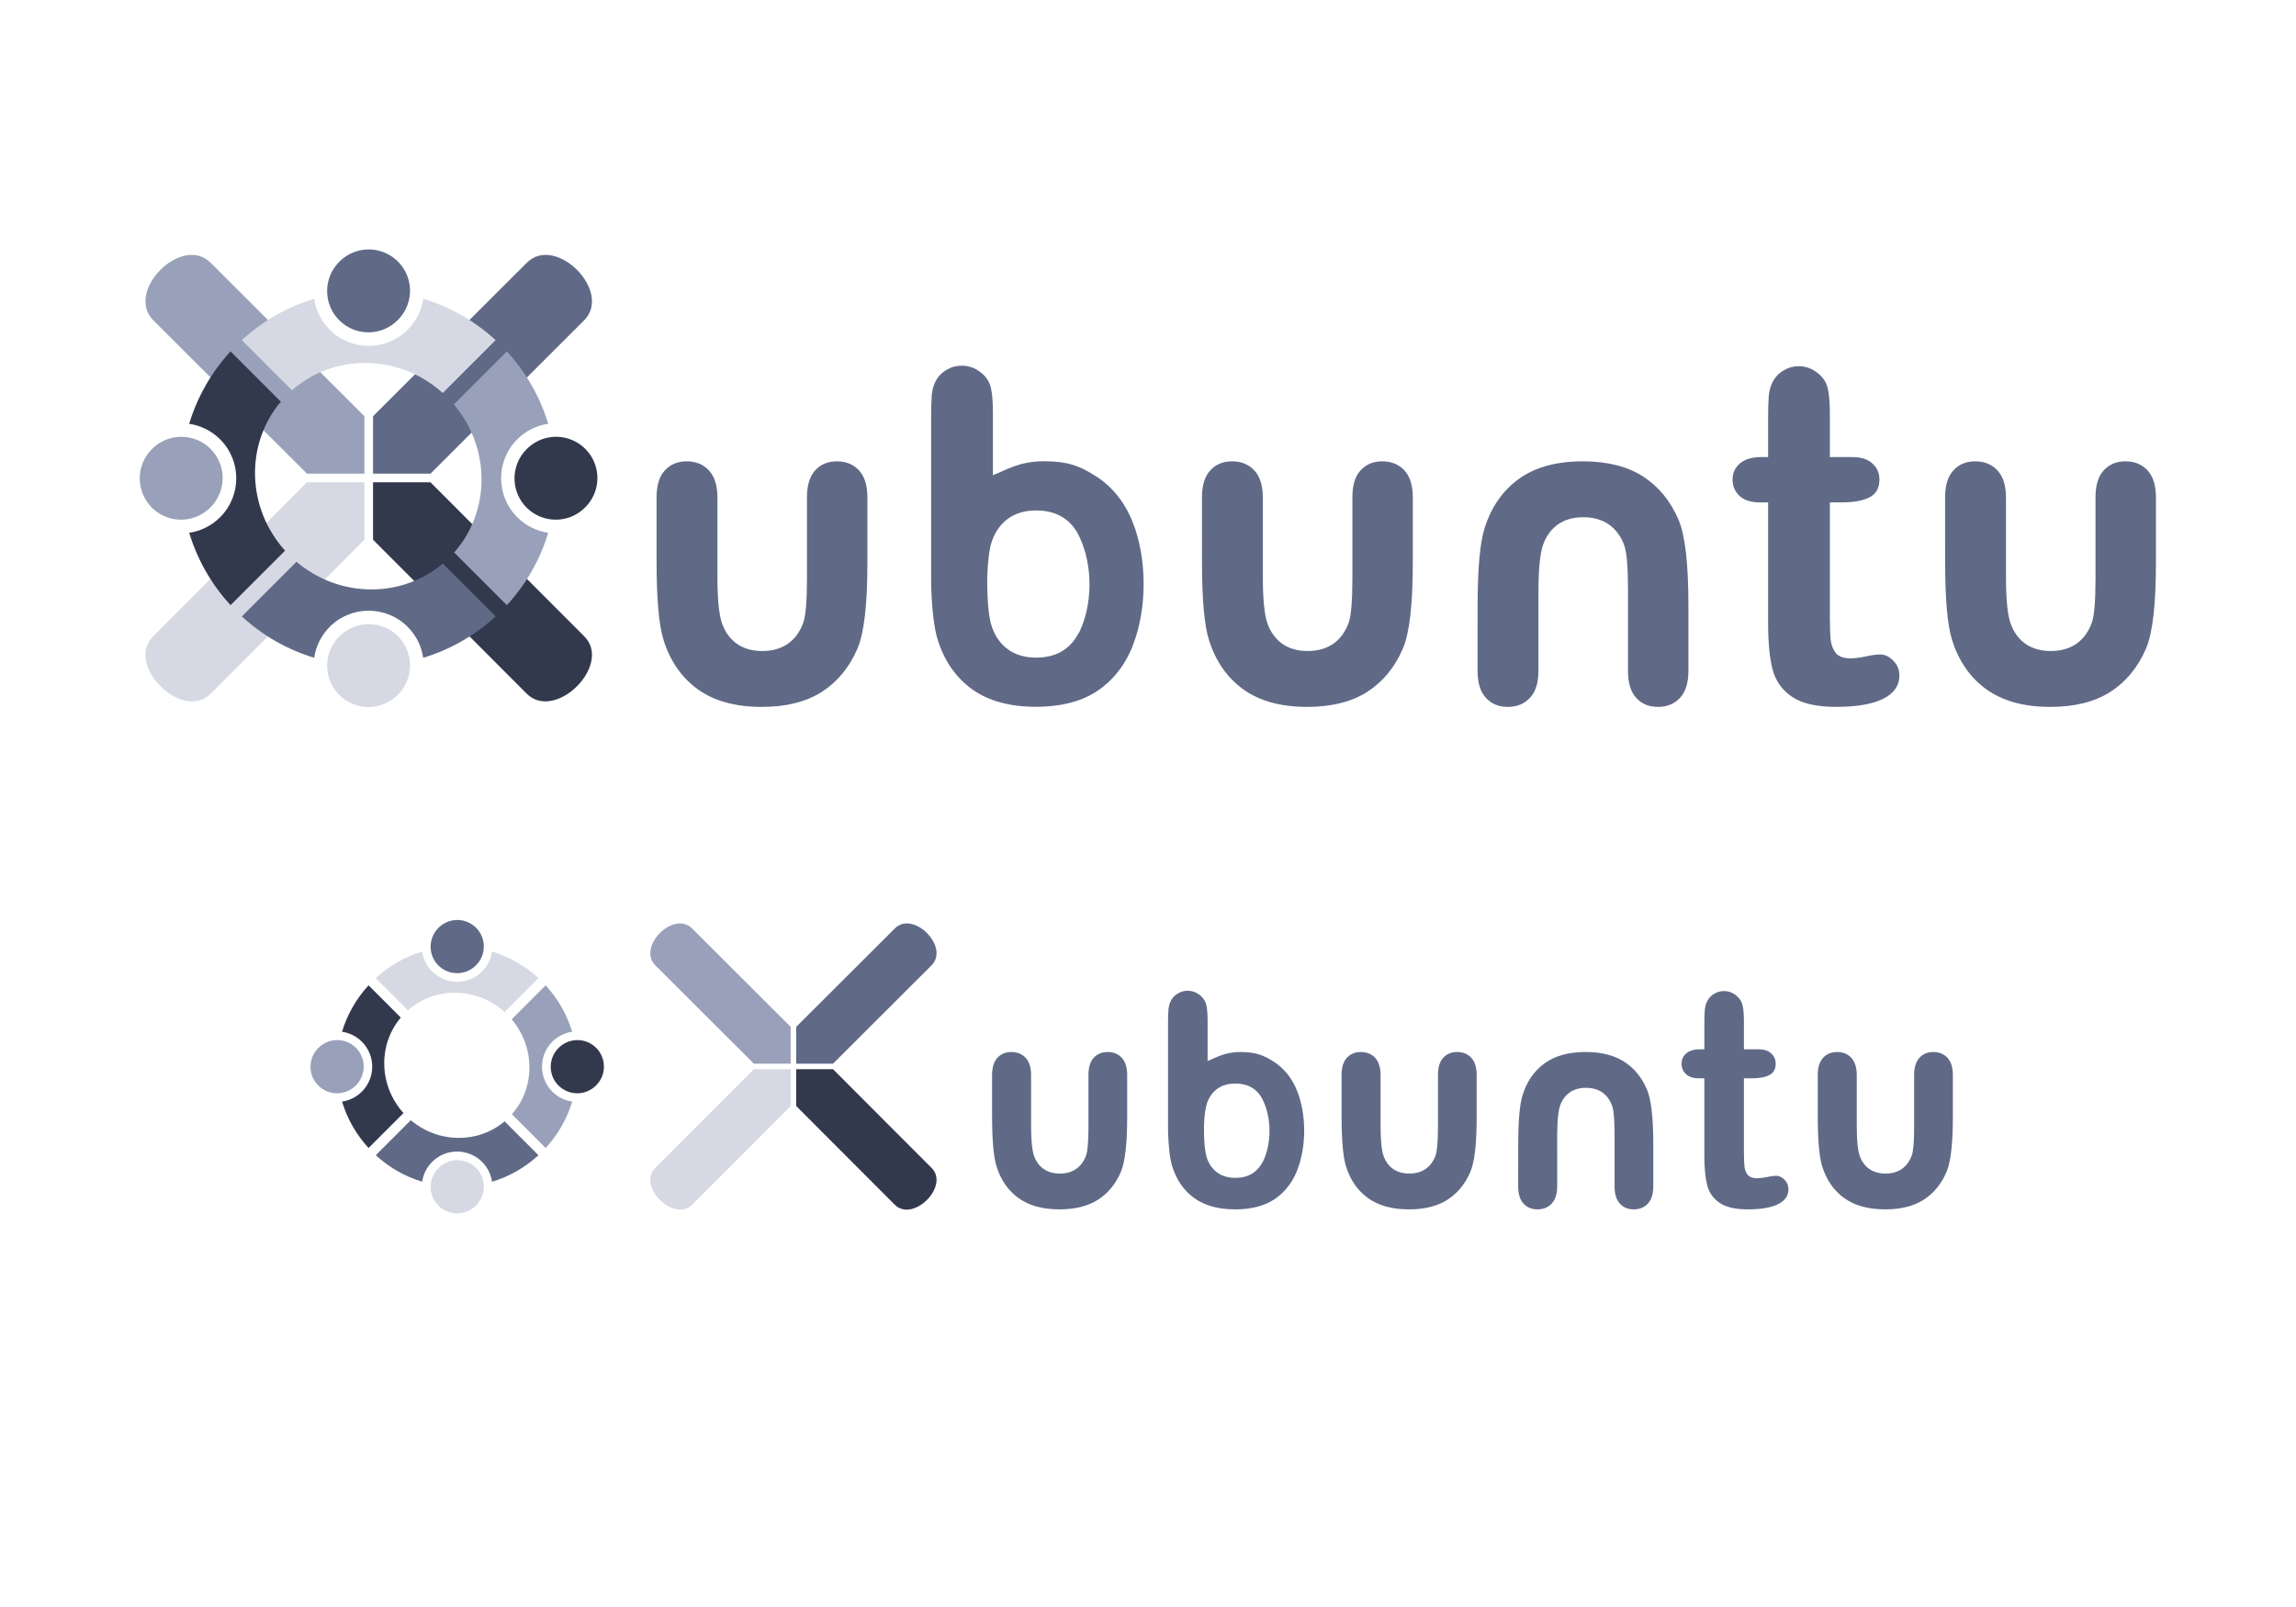 <?xml version="1.0" encoding="UTF-8" standalone="no"?>
<!-- Created with Inkscape (http://www.inkscape.org/) -->
<svg
   xmlns:i="http://ns.adobe.com/AdobeIllustrator/10.0/"
   xmlns:dc="http://purl.org/dc/elements/1.1/"
   xmlns:cc="http://web.resource.org/cc/"
   xmlns:rdf="http://www.w3.org/1999/02/22-rdf-syntax-ns#"
   xmlns:svg="http://www.w3.org/2000/svg"
   xmlns="http://www.w3.org/2000/svg"
   xmlns:sodipodi="http://inkscape.sourceforge.net/DTD/sodipodi-0.dtd"
   xmlns:inkscape="http://www.inkscape.org/namespaces/inkscape"
   width="600"
   height="420"
   id="svg2691"
   sodipodi:version="0.32"
   inkscape:version="0.43"
   version="1.0"
   sodipodi:docbase="D:\Mis documentos\Archivos Personales"
   sodipodi:docname="xubuntu_banner_1.svg">
  <defs
     id="defs2693" />
  <sodipodi:namedview
     id="base"
     pagecolor="#ffffff"
     bordercolor="#666666"
     borderopacity="1.0"
     inkscape:pageopacity="0.0"
     inkscape:pageshadow="2"
     inkscape:zoom="1.979899"
     inkscape:cx="339.46835"
     inkscape:cy="204.2785"
     inkscape:document-units="px"
     inkscape:current-layer="layer1"
     inkscape:window-width="1600"
     inkscape:window-height="1168"
     inkscape:window-x="-4"
     inkscape:window-y="-4" />
  <g
     inkscape:label="Layer 1"
     inkscape:groupmode="layer"
     id="layer1">
    <g
       transform="matrix(0.332,0,0,0.332,284.785,112.772)"
       id="g2662">
      <g
         id="g2648">
        <path
           id="path1353"
           style="fill:#98a1b9;fill-opacity:1;fill-rule:nonzero;stroke:none;stroke-width:50;stroke-linecap:square;stroke-linejoin:miter;stroke-miterlimit:4;stroke-dashoffset:0;stroke-opacity:1"
           d="M -570.952,-12.014 L -691.915,-132.743 C -714.525,-155.586 -759.744,-110.367 -737.135,-87.523 L -616.172,33.206 L -570.952,33.206 L -570.952,-12.014 z "
           sodipodi:nodetypes="cccccc" />
        <path
           id="path1355"
           style="fill:#33394d;fill-opacity:1;fill-rule:nonzero;stroke:none;stroke-width:50;stroke-linecap:square;stroke-linejoin:miter;stroke-miterlimit:4;stroke-dashoffset:0;stroke-opacity:1"
           d="M -564.169,85.208 L -443.207,206.405 C -420.597,228.781 -375.377,183.561 -397.987,161.185 L -518.95,39.988 L -564.169,39.989 L -564.169,85.208 z "
           sodipodi:nodetypes="cccccc" />
        <path
           id="path1357"
           style="fill:#606a87;fill-opacity:1;fill-rule:nonzero;stroke:none;stroke-width:50;stroke-linecap:square;stroke-linejoin:miter;stroke-miterlimit:4;stroke-dashoffset:0;stroke-opacity:1"
           d="M -518.95,33.206 L -397.987,-87.523 C -375.377,-110.367 -420.597,-155.586 -443.207,-132.743 L -564.169,-12.014 L -564.169,33.206 L -518.95,33.206 z "
           sodipodi:nodetypes="cccccc" />
        <path
           id="path1359"
           style="fill:#d6d9e3;fill-opacity:1;fill-rule:nonzero;stroke:none;stroke-width:50;stroke-linecap:square;stroke-linejoin:miter;stroke-miterlimit:4;stroke-dashoffset:0;stroke-opacity:1"
           d="M -616.172,39.988 L -737.135,161.185 C -759.744,183.561 -714.525,228.781 -691.915,206.405 L -570.952,85.208 L -570.952,39.988 L -616.172,39.988 z "
           sodipodi:nodetypes="cccccc" />
        <path
           style="fill:#98a1b9;fill-opacity:1;fill-rule:nonzero;stroke:none;stroke-width:1.093;stroke-linecap:square;stroke-linejoin:miter;stroke-miterlimit:4;stroke-dasharray:none;stroke-dashoffset:0;stroke-opacity:1"
           d="M -458.833,-63.029 L -500.566,-21.297 C -471.658,12.758 -471.427,62.547 -500.309,95.242 L -458.821,136.729 C -443.354,119.911 -432.494,100.379 -426.256,79.736 C -435.181,78.439 -443.77,74.36 -450.633,67.496 C -467.558,50.572 -467.584,23.102 -450.662,6.18 C -443.808,-0.674 -435.2,-4.756 -426.286,-6.057 C -432.528,-26.69 -443.371,-46.217 -458.833,-63.029 z "
           id="path1363" />
        <path
           style="fill:#606a87;fill-opacity:1;fill-rule:nonzero;stroke:none;stroke-width:1.093;stroke-linecap:square;stroke-linejoin:miter;stroke-miterlimit:4;stroke-dasharray:none;stroke-dashoffset:0;stroke-opacity:1"
           d="M -509.275,104.008 C -541.98,131.652 -590.849,131.044 -624.415,102.552 L -667.446,145.583 C -650.637,161.043 -631.106,171.891 -610.474,178.131 C -609.173,169.217 -605.091,160.609 -598.237,153.755 C -581.315,136.833 -553.845,136.859 -536.921,153.783 C -530.057,160.647 -525.978,169.235 -524.681,178.161 C -504.037,171.924 -484.506,161.056 -467.687,145.595 L -509.275,104.008 z "
           id="path1365" />
        <path
           style="fill:#33394d;fill-opacity:1;fill-rule:nonzero;stroke:none;stroke-width:1.093;stroke-linecap:square;stroke-linejoin:miter;stroke-miterlimit:4;stroke-dasharray:none;stroke-dashoffset:0;stroke-opacity:1"
           d="M -676.325,-63.042 C -691.784,-46.225 -702.655,-26.692 -708.891,-6.049 C -699.965,-4.752 -691.377,-0.673 -684.513,6.191 C -667.589,23.115 -667.587,50.56 -684.509,67.482 C -691.364,74.336 -699.947,78.443 -708.86,79.744 C -702.622,100.377 -691.769,119.906 -676.313,136.716 L -633.407,93.81 C -663.712,60.206 -664.973,9.944 -636.736,-23.453 L -676.325,-63.042 z "
           id="path1367" />
        <path
           style="fill:#d6d9e3;fill-opacity:1;fill-rule:nonzero;stroke:none;stroke-width:1.093;stroke-linecap:square;stroke-linejoin:miter;stroke-miterlimit:4;stroke-dasharray:none;stroke-dashoffset:0;stroke-opacity:1"
           d="M -467.675,-71.921 C -484.488,-87.382 -504.012,-98.23 -524.648,-104.469 C -525.944,-95.545 -530.073,-86.955 -536.935,-80.093 C -553.857,-63.171 -581.302,-63.172 -598.226,-80.096 C -605.089,-86.96 -609.169,-95.548 -610.466,-104.474 C -631.108,-98.233 -650.645,-87.373 -667.459,-71.908 L -627.945,-32.394 C -594.568,-61.899 -543.371,-61.051 -509.283,-30.314 L -467.675,-71.921 z "
           id="path1369" />
        <path
           sodipodi:type="arc"
           style="fill:#98a1b9;fill-opacity:1;fill-rule:nonzero;stroke:none;stroke-width:1;stroke-linecap:square;stroke-linejoin:miter;stroke-miterlimit:4;stroke-dasharray:none;stroke-dashoffset:0;stroke-opacity:1"
           id="path1371"
           sodipodi:cx="179.6326"
           sodipodi:cy="-102.38189"
           sodipodi:rx="32.627876"
           sodipodi:ry="32.627876"
           d="M 212.26 -102.382 A 32.628 32.628 0 1 1  147.005,-102.382 A 32.628 32.628 0 1 1  212.26 -102.382 z"
           transform="matrix(0.704,0.704,-0.704,0.704,-913.689,-17.582)" />
        <path
           sodipodi:type="arc"
           style="fill:#606a87;fill-opacity:1;fill-rule:nonzero;stroke:none;stroke-width:1;stroke-linecap:square;stroke-linejoin:miter;stroke-miterlimit:4;stroke-dasharray:none;stroke-dashoffset:0;stroke-opacity:1"
           id="path1373"
           sodipodi:cx="179.6326"
           sodipodi:cy="-102.38189"
           sodipodi:rx="32.627876"
           sodipodi:ry="32.627876"
           d="M 212.26 -102.382 A 32.628 32.628 0 1 1  147.005,-102.382 A 32.628 32.628 0 1 1  212.26 -102.382 z"
           transform="matrix(0.704,0.704,-0.704,0.704,-766.204,-165.067)" />
        <path
           sodipodi:type="arc"
           style="fill:#33394d;fill-opacity:1;fill-rule:nonzero;stroke:none;stroke-width:1;stroke-linecap:square;stroke-linejoin:miter;stroke-miterlimit:4;stroke-dasharray:none;stroke-dashoffset:0;stroke-opacity:1"
           id="path1375"
           sodipodi:cx="179.6326"
           sodipodi:cy="-102.38189"
           sodipodi:rx="32.627876"
           sodipodi:ry="32.627876"
           d="M 212.26 -102.382 A 32.628 32.628 0 1 1  147.005,-102.382 A 32.628 32.628 0 1 1  212.26 -102.382 z"
           transform="matrix(0.704,0.704,-0.704,0.704,-618.718,-17.582)" />
        <path
           sodipodi:type="arc"
           style="fill:#d6d9e3;fill-opacity:1;fill-rule:nonzero;stroke:none;stroke-width:1;stroke-linecap:square;stroke-linejoin:miter;stroke-miterlimit:4;stroke-dasharray:none;stroke-dashoffset:0;stroke-opacity:1"
           id="path1377"
           sodipodi:cx="179.6326"
           sodipodi:cy="-102.38189"
           sodipodi:rx="32.627876"
           sodipodi:ry="32.627876"
           d="M 212.26 -102.382 A 32.628 32.628 0 1 1  147.005,-102.382 A 32.628 32.628 0 1 1  212.26 -102.382 z"
           transform="matrix(0.704,0.704,-0.704,0.704,-766.204,129.903)" />
      </g>
      <path
         style="fill:#606a87;fill-opacity:1"
         i:knockout="Off"
         d="M 673.232,52.045 C 673.232,42.469 675.395,35.349 679.732,30.673 C 684.049,25.888 689.785,23.5 696.925,23.49 C 704.184,23.49 710.03,25.888 714.481,30.673 C 718.932,35.463 721.148,42.584 721.158,52.045 L 721.158,114.261 C 721.158,131.926 722.361,144.234 724.797,151.164 C 727.233,157.969 731.101,163.29 736.441,167.101 C 741.871,170.912 748.529,172.808 756.394,172.808 C 764.265,172.808 770.918,170.965 776.358,167.263 C 781.907,163.452 786.01,157.912 788.679,150.643 C 790.647,145.213 791.626,133.612 791.636,115.817 L 791.636,51.821 C 791.636,42.321 793.79,35.253 798.083,30.621 C 802.381,25.873 808.074,23.5 815.162,23.49 C 822.354,23.49 828.157,25.873 832.575,30.621 C 836.978,35.373 839.18,42.441 839.199,51.821 L 839.199,103.348 C 839.199,136.258 836.586,158.781 831.381,170.912 C 825.01,185.693 815.634,197.065 803.255,205.036 C 790.876,212.882 775.14,216.808 756.046,216.813 C 735.328,216.813 718.546,212.19 705.703,202.958 C 692.98,193.722 684.006,180.841 678.801,164.331 C 675.099,152.893 673.251,132.108 673.251,101.967 L 673.232,52.045 L 673.232,52.045 z "
         id="path2501" />
      <path
         style="fill:#606a87;fill-opacity:1"
         i:knockout="Off"
         d="M 305.241,188.253 C 305.241,197.829 307.404,204.95 311.741,209.635 C 316.068,214.42 321.794,216.808 328.944,216.813 C 336.203,216.813 342.049,214.42 346.5,209.635 C 350.941,204.845 353.162,197.724 353.162,188.253 L 353.172,126.038 C 353.172,108.372 354.385,96.074 356.811,89.144 C 359.246,82.329 363.115,77.018 368.454,73.212 C 373.885,69.401 380.542,67.495 388.408,67.495 C 396.274,67.495 402.931,69.343 408.371,73.04 C 413.93,76.851 418.033,82.396 420.703,89.669 C 422.661,95.095 423.64,106.696 423.649,124.49 L 423.649,188.482 C 423.649,197.986 425.803,205.05 430.106,209.692 C 434.395,214.439 440.088,216.808 447.166,216.813 C 454.368,216.813 460.18,214.439 464.588,209.692 C 468.991,204.935 471.193,197.872 471.203,188.482 L 471.203,136.951 C 471.203,104.035 468.6,81.522 463.394,69.391 C 457.033,54.61 447.658,43.234 435.279,35.263 C 422.89,27.416 407.153,23.49 388.059,23.485 C 367.342,23.485 350.569,28.108 337.717,37.345 C 324.994,46.577 316.02,59.452 310.814,75.967 C 307.113,87.401 305.265,108.19 305.265,138.331 L 305.241,188.253 L 305.241,188.253 z "
         id="path2503" />
      <path
         style="fill:#606a87;fill-opacity:1"
         i:knockout="Off"
         d="M 88.301,52.045 C 88.301,42.469 90.465,35.349 94.792,30.673 C 99.119,25.888 104.845,23.5 112.004,23.49 C 119.254,23.49 125.099,25.888 129.55,30.673 C 134.002,35.463 136.218,42.584 136.218,52.045 L 136.218,114.261 C 136.218,131.926 137.44,144.234 139.876,151.164 C 142.302,157.969 146.171,163.29 151.5,167.101 C 156.94,170.912 163.588,172.808 171.464,172.808 C 179.325,172.808 185.987,170.965 191.427,167.263 C 196.976,163.452 201.088,157.912 203.749,150.643 C 205.707,145.213 206.695,133.612 206.705,115.817 L 206.705,51.821 C 206.705,42.321 208.859,35.253 213.152,30.621 C 217.441,25.873 223.143,23.5 230.231,23.49 C 237.414,23.49 243.226,25.873 247.644,30.621 C 252.047,35.373 254.258,42.441 254.258,51.821 L 254.258,103.348 C 254.258,136.258 251.655,158.781 246.44,170.912 C 240.079,185.693 230.704,197.065 218.325,205.036 C 205.936,212.882 190.199,216.808 171.105,216.813 C 150.397,216.813 133.624,212.19 120.772,202.958 C 108.049,193.722 99.085,180.841 93.87,164.331 C 90.169,152.893 88.32,132.108 88.32,101.967 L 88.301,52.045 L 88.301,52.045 z "
         id="path2505" />
      <path
         style="fill:#606a87;fill-opacity:1"
         i:knockout="Off"
         d="M -340.998,52.045 C -340.998,42.469 -338.834,35.349 -334.503,30.673 C -330.176,25.888 -324.445,23.5 -317.3,23.49 C -310.05,23.49 -304.195,25.888 -299.744,30.673 C -295.341,35.425 -293.115,42.484 -293.077,51.821 L -293.077,114.261 C -293.077,131.926 -291.864,144.234 -289.433,151.164 C -287.002,157.969 -283.133,163.29 -277.803,167.101 C -272.369,170.912 -265.711,172.808 -257.84,172.808 C -249.979,172.808 -243.317,170.965 -237.877,167.263 C -232.328,163.452 -228.22,157.912 -225.555,150.643 C -223.588,145.213 -222.609,133.612 -222.599,115.817 L -222.599,51.821 C -222.599,42.321 -220.445,35.253 -216.147,30.621 C -211.853,25.873 -206.161,23.5 -199.078,23.49 C -191.881,23.49 -186.073,25.873 -181.66,30.621 C -177.252,35.373 -175.046,42.441 -175.041,51.821 L -175.041,103.348 C -175.041,136.258 -177.644,158.781 -182.854,170.912 C -189.22,185.693 -198.596,197.065 -210.975,205.036 C -223.363,212.882 -239.095,216.808 -258.189,216.813 C -278.902,216.813 -295.68,212.19 -308.527,202.958 C -321.259,193.722 -330.224,180.841 -335.429,164.331 C -339.135,152.893 -340.988,132.108 -340.988,101.967 L -340.998,52.045 L -340.998,52.045 z "
         id="path2507" />
      <path
         style="fill:#606a87;fill-opacity:1"
         i:knockout="Off"
         d="M 32.977,69.329 C 32.342,67.858 31.683,66.421 30.991,65.021 C 32.084,67.28 33.106,69.649 34.071,72.109 C 33.713,71.13 33.35,70.203 32.977,69.329 L 32.977,69.329 z M -124.875,120.718 L -124.789,117.89 C -124.846,117.627 -124.875,117.312 -124.875,116.935 L -124.875,-10.724 C -124.875,-18.547 -124.698,-24.651 -124.345,-29.04 C -123.872,-33.539 -122.683,-37.393 -120.777,-40.593 C -118.881,-43.907 -116.149,-46.577 -112.582,-48.597 C -109.024,-50.732 -105.046,-51.797 -100.642,-51.797 C -94.472,-51.797 -88.889,-49.485 -83.898,-44.862 C -80.574,-41.777 -78.496,-37.985 -77.665,-33.486 C -76.72,-29.097 -76.242,-22.817 -76.237,-14.636 L -76.237,34.35 C -66.442,30.826 -56.098,23.423 -35.929,23.423 C -16.835,23.433 -7.532,27.354 4.852,35.205 C 11.41,39.422 17.117,44.595 21.998,50.727 C 25.403,55.02 28.407,59.782 30.991,65.016 C 31.683,66.416 32.342,67.853 32.977,69.324 C 33.35,70.198 33.713,71.12 34.071,72.104 C 39.305,85.648 42.381,102.182 42.381,120.044 C 42.381,137.572 39.406,153.838 34.339,167.239 C 33.909,168.529 33.45,169.723 32.977,170.84 C 31.616,173.992 30.112,177.001 28.474,179.848 C 27.141,182.188 25.704,184.418 24.175,186.543 C 18.86,193.951 12.422,200.083 4.857,204.959 C -7.527,212.806 -23.259,216.732 -42.353,216.737 C -63.066,216.737 -79.843,212.114 -92.69,202.882 C -105.423,193.645 -114.387,180.765 -119.593,164.254 C -122.473,155.376 -124.235,140.862 -124.875,120.718 L -124.875,120.718 z M -20.207,171.915 C -15.646,168.792 -11.973,164.598 -9.184,159.345 C -8.773,158.882 -8.439,158.38 -8.176,157.836 C -3.19,147.429 -0.229,134.443 -0.229,120.374 C -0.229,106.781 -2.985,94.216 -7.665,83.996 C -10.583,77.238 -14.762,71.989 -20.207,68.259 C -26.191,64.19 -33.508,62.16 -42.162,62.16 C -50.815,62.16 -58.142,64.257 -64.121,68.45 C -69.976,72.643 -74.241,78.489 -76.911,85.983 C -78.95,91.785 -80.206,101.022 -80.693,113.687 C -80.894,133.297 -79.561,146.646 -76.911,154.196 C -74.241,161.699 -69.976,167.535 -64.121,171.724 C -58.142,175.927 -50.815,178.014 -42.162,178.014 C -33.508,178.014 -26.191,175.989 -20.207,171.915 L -20.207,171.915 z "
         id="path2509" />
      <path
         style="fill:#606a87;fill-opacity:1"
         i:knockout="Off"
         d="M 528.575,20.152 L 533.929,20.152 L 533.929,-9.545 C 533.929,-17.511 534.096,-23.729 534.45,-28.199 C 534.927,-32.784 536.121,-36.705 538.012,-39.972 C 539.913,-43.353 542.64,-46.066 546.213,-48.119 C 549.775,-50.297 553.739,-51.381 558.143,-51.381 C 564.318,-51.381 569.896,-49.027 574.887,-44.318 C 578.216,-41.18 580.289,-37.316 581.129,-32.727 C 582.07,-28.257 582.548,-21.866 582.548,-13.537 L 582.548,20.147 L 600.362,20.147 C 607.234,20.147 612.468,21.838 616.031,25.219 C 619.713,28.476 621.552,32.703 621.552,37.894 C 621.552,44.537 618.94,49.18 613.715,51.835 C 608.605,54.495 601.245,55.818 591.636,55.818 L 582.543,55.818 L 582.543,146.722 C 582.543,154.45 582.777,160.434 583.259,164.656 C 583.847,168.753 585.275,172.135 587.538,174.795 C 589.898,177.331 593.704,178.592 598.929,178.592 C 601.785,178.592 605.644,178.109 610.515,177.14 C 615.377,176.056 619.179,175.511 621.915,175.511 C 625.831,175.511 629.332,177.14 632.417,180.402 C 635.627,183.549 637.231,187.47 637.231,192.169 C 637.231,200.14 632.957,206.234 624.403,210.461 C 615.85,214.678 603.557,216.794 587.538,216.799 C 572.322,216.799 560.803,214.201 552.971,209.014 C 545.138,203.827 539.975,196.644 537.478,187.465 C 535.099,178.286 533.924,166.036 533.924,150.705 L 533.924,55.823 L 527.506,55.823 C 520.499,55.823 515.146,54.137 511.473,50.751 C 507.781,47.37 505.962,43.09 505.962,37.899 C 505.962,32.708 507.848,28.486 511.659,25.224 C 515.575,21.847 521.206,20.157 528.575,20.152 L 528.575,20.152 z "
         id="path2511" />
    </g>
    <g
       id="g2816"
       transform="matrix(0.641,0,0,0.641,138.257,121.266)">
      <path
         sodipodi:nodetypes="cccccc"
         d="M 106.653,229.497 L 66.492,189.414 C 58.985,181.83 43.972,196.843 51.479,204.428 L 91.639,244.511 L 106.653,244.511 L 106.653,229.497 z "
         style="fill:#98a1b9;fill-opacity:1;fill-rule:nonzero;stroke:none;stroke-width:50;stroke-linecap:square;stroke-linejoin:miter;stroke-miterlimit:4;stroke-dashoffset:0;stroke-opacity:1"
         id="path2723" />
      <path
         sodipodi:nodetypes="cccccc"
         d="M 108.905,261.776 L 149.065,302.014 C 156.572,309.443 171.585,294.43 164.078,287.001 L 123.918,246.763 L 108.905,246.763 L 108.905,261.776 z "
         style="fill:#33394d;fill-opacity:1;fill-rule:nonzero;stroke:none;stroke-width:50;stroke-linecap:square;stroke-linejoin:miter;stroke-miterlimit:4;stroke-dashoffset:0;stroke-opacity:1"
         id="path2725" />
      <path
         sodipodi:nodetypes="cccccc"
         d="M 123.918,244.511 L 164.078,204.428 C 171.585,196.843 156.572,181.83 149.065,189.414 L 108.905,229.497 L 108.905,244.511 L 123.918,244.511 z "
         style="fill:#606a87;fill-opacity:1;fill-rule:nonzero;stroke:none;stroke-width:50;stroke-linecap:square;stroke-linejoin:miter;stroke-miterlimit:4;stroke-dashoffset:0;stroke-opacity:1"
         id="path2727" />
      <path
         sodipodi:nodetypes="cccccc"
         d="M 91.639,246.763 L 51.479,287.001 C 43.972,294.43 58.985,309.443 66.492,302.014 L 106.653,261.776 L 106.653,246.763 L 91.639,246.763 z "
         style="fill:#d6d9e3;fill-opacity:1;fill-rule:nonzero;stroke:none;stroke-width:50;stroke-linecap:square;stroke-linejoin:miter;stroke-miterlimit:4;stroke-dashoffset:0;stroke-opacity:1"
         id="path2729" />
    </g>
    <g
       id="g2822"
       transform="translate(1.01,52.382)">
      <path
         style="fill:#606a87;fill-opacity:1"
         i:knockout="Off"
         d="M 474.013,228.642 C 474.013,226.604 474.473,225.089 475.395,224.095 C 476.314,223.077 477.534,222.569 479.053,222.567 C 480.598,222.567 481.841,223.077 482.788,224.095 C 483.735,225.114 484.206,226.629 484.208,228.642 L 484.208,241.877 C 484.208,245.636 484.465,248.254 484.983,249.728 C 485.501,251.176 486.324,252.308 487.46,253.119 C 488.615,253.929 490.031,254.333 491.705,254.333 C 493.379,254.333 494.794,253.941 495.952,253.153 C 497.132,252.342 498.005,251.164 498.573,249.617 C 498.992,248.462 499.2,245.994 499.202,242.209 L 499.202,228.594 C 499.202,226.573 499.66,225.069 500.574,224.084 C 501.488,223.074 502.699,222.569 504.207,222.567 C 505.737,222.567 506.972,223.074 507.911,224.084 C 508.848,225.095 509.317,226.598 509.321,228.594 L 509.321,239.556 C 509.321,246.557 508.765,251.349 507.657,253.929 C 506.302,257.074 504.308,259.493 501.674,261.189 C 499.04,262.858 495.693,263.694 491.631,263.695 C 487.223,263.695 483.653,262.711 480.921,260.747 C 478.214,258.782 476.305,256.042 475.197,252.529 C 474.41,250.096 474.017,245.674 474.017,239.262 L 474.013,228.642 L 474.013,228.642 z "
         id="path2747" />
      <path
         style="fill:#606a87;fill-opacity:1"
         i:knockout="Off"
         d="M 395.725,257.619 C 395.725,259.656 396.186,261.171 397.108,262.167 C 398.029,263.186 399.247,263.694 400.768,263.695 C 402.312,263.695 403.556,263.186 404.503,262.167 C 405.448,261.148 405.92,259.633 405.92,257.619 L 405.922,244.383 C 405.922,240.625 406.18,238.008 406.697,236.534 C 407.215,235.084 408.038,233.954 409.174,233.145 C 410.329,232.334 411.745,231.928 413.419,231.928 C 415.092,231.928 416.508,232.322 417.666,233.108 C 418.848,233.919 419.721,235.098 420.289,236.646 C 420.706,237.8 420.914,240.268 420.916,244.054 L 420.916,257.667 C 420.916,259.689 421.374,261.192 422.29,262.18 C 423.202,263.19 424.413,263.694 425.919,263.695 C 427.451,263.695 428.687,263.19 429.625,262.18 C 430.562,261.168 431.03,259.665 431.032,257.667 L 431.032,246.704 C 431.032,239.702 430.479,234.912 429.371,232.332 C 428.018,229.187 426.023,226.767 423.39,225.071 C 420.754,223.402 417.406,222.567 413.344,222.566 C 408.937,222.566 405.369,223.549 402.634,225.514 C 399.928,227.478 398.019,230.217 396.911,233.731 C 396.124,236.163 395.731,240.586 395.731,246.998 L 395.725,257.619 L 395.725,257.619 z "
         id="path2749" />
      <path
         style="fill:#606a87;fill-opacity:1"
         i:knockout="Off"
         d="M 349.573,228.642 C 349.573,226.604 350.034,225.089 350.954,224.095 C 351.875,223.077 353.093,222.569 354.616,222.567 C 356.158,222.567 357.402,223.077 358.349,224.095 C 359.296,225.114 359.767,226.629 359.767,228.642 L 359.767,241.877 C 359.767,245.636 360.027,248.254 360.545,249.728 C 361.062,251.176 361.885,252.308 363.018,253.119 C 364.176,253.929 365.59,254.333 367.265,254.333 C 368.938,254.333 370.355,253.941 371.512,253.153 C 372.693,252.342 373.568,251.164 374.134,249.617 C 374.55,248.462 374.761,245.994 374.763,242.209 L 374.763,228.594 C 374.763,226.573 375.221,225.069 376.134,224.084 C 377.047,223.074 378.26,222.569 379.768,222.567 C 381.296,222.567 382.532,223.074 383.472,224.084 C 384.409,225.095 384.879,226.598 384.879,228.594 L 384.879,239.556 C 384.879,246.557 384.326,251.349 383.216,253.929 C 381.863,257.074 379.868,259.493 377.235,261.189 C 374.599,262.858 371.251,263.694 367.189,263.695 C 362.784,263.695 359.215,262.711 356.481,260.747 C 353.775,258.782 351.867,256.042 350.758,252.529 C 349.971,250.096 349.577,245.674 349.577,239.262 L 349.573,228.642 L 349.573,228.642 z "
         id="path2751" />
      <path
         style="fill:#606a87;fill-opacity:1"
         i:knockout="Off"
         d="M 258.243,228.642 C 258.243,226.604 258.704,225.089 259.625,224.095 C 260.546,223.077 261.765,222.569 263.285,222.567 C 264.827,222.567 266.073,223.077 267.02,224.095 C 267.957,225.106 268.43,226.607 268.438,228.594 L 268.438,241.877 C 268.438,245.636 268.696,248.254 269.213,249.728 C 269.731,251.176 270.554,252.308 271.687,253.119 C 272.844,253.929 274.26,254.333 275.934,254.333 C 277.607,254.333 279.024,253.941 280.181,253.153 C 281.362,252.342 282.236,251.164 282.803,249.617 C 283.221,248.462 283.43,245.994 283.432,242.209 L 283.432,228.594 C 283.432,226.573 283.89,225.069 284.804,224.084 C 285.718,223.074 286.929,222.569 288.436,222.567 C 289.967,222.567 291.202,223.074 292.141,224.084 C 293.079,225.095 293.548,226.598 293.549,228.594 L 293.549,239.556 C 293.549,246.557 292.996,251.349 291.887,253.929 C 290.533,257.074 288.538,259.493 285.905,261.189 C 283.269,262.858 279.922,263.694 275.86,263.695 C 271.454,263.695 267.884,262.711 265.151,260.747 C 262.443,258.782 260.535,256.042 259.428,252.529 C 258.64,250.096 258.245,245.674 258.245,239.262 L 258.243,228.642 L 258.243,228.642 z "
         id="path2753" />
      <path
         style="fill:#606a87;fill-opacity:1"
         i:knockout="Off"
         d="M 337.804,232.335 C 337.668,232.022 337.528,231.716 337.381,231.418 C 337.614,231.899 337.831,232.403 338.036,232.926 C 337.96,232.718 337.883,232.521 337.804,232.335 L 337.804,232.335 z M 304.222,243.267 L 304.24,242.666 C 304.228,242.61 304.222,242.543 304.222,242.463 L 304.222,215.304 C 304.222,213.64 304.259,212.341 304.335,211.408 C 304.435,210.451 304.688,209.631 305.093,208.95 C 305.497,208.245 306.078,207.677 306.837,207.247 C 307.594,206.793 308.44,206.566 309.377,206.566 C 310.69,206.566 311.878,207.058 312.939,208.042 C 313.646,208.698 314.088,209.505 314.265,210.462 C 314.466,211.395 314.568,212.731 314.569,214.472 L 314.569,224.893 C 316.653,224.144 318.854,222.569 323.144,222.569 C 327.206,222.571 329.186,223.405 331.82,225.075 C 333.215,225.972 334.429,227.073 335.468,228.377 C 336.192,229.291 336.831,230.304 337.381,231.417 C 337.528,231.715 337.668,232.021 337.804,232.334 C 337.883,232.52 337.96,232.716 338.036,232.925 C 339.15,235.807 339.804,239.324 339.804,243.124 C 339.804,246.853 339.171,250.313 338.093,253.164 C 338.002,253.439 337.904,253.693 337.804,253.931 C 337.514,254.601 337.194,255.241 336.845,255.847 C 336.562,256.345 336.256,256.819 335.931,257.271 C 334.8,258.847 333.431,260.152 331.821,261.189 C 329.187,262.858 325.84,263.694 321.778,263.695 C 317.371,263.695 313.802,262.711 311.069,260.747 C 308.36,258.782 306.453,256.042 305.345,252.529 C 304.733,250.641 304.358,247.553 304.222,243.267 L 304.222,243.267 z M 326.489,254.159 C 327.459,253.495 328.241,252.603 328.834,251.485 C 328.921,251.386 328.993,251.28 329.048,251.164 C 330.109,248.95 330.739,246.187 330.739,243.194 C 330.739,240.303 330.153,237.629 329.157,235.455 C 328.536,234.017 327.647,232.901 326.489,232.107 C 325.216,231.242 323.659,230.81 321.818,230.81 C 319.977,230.81 318.419,231.256 317.147,232.148 C 315.901,233.04 314.994,234.284 314.426,235.878 C 313.992,237.112 313.725,239.077 313.621,241.772 C 313.578,245.944 313.862,248.783 314.426,250.39 C 314.994,251.986 315.901,253.227 317.147,254.118 C 318.419,255.013 319.977,255.457 321.818,255.457 C 323.659,255.457 325.216,255.026 326.489,254.159 L 326.489,254.159 z "
         id="path2755" />
      <path
         style="fill:#606a87;fill-opacity:1"
         i:knockout="Off"
         d="M 443.238,221.86 L 444.377,221.86 L 444.377,215.542 C 444.377,213.847 444.413,212.524 444.488,211.573 C 444.589,210.598 444.843,209.764 445.246,209.069 C 445.65,208.349 446.23,207.772 446.99,207.335 C 447.748,206.872 448.592,206.641 449.528,206.641 C 450.842,206.641 452.029,207.142 453.091,208.144 C 453.799,208.812 454.24,209.634 454.418,210.61 C 454.619,211.561 454.72,212.92 454.72,214.692 L 454.72,221.858 L 458.51,221.858 C 459.972,221.858 461.086,222.218 461.844,222.938 C 462.627,223.63 463.018,224.53 463.018,225.634 C 463.018,227.047 462.462,228.035 461.351,228.6 C 460.264,229.166 458.698,229.447 456.654,229.447 L 454.719,229.447 L 454.719,248.786 C 454.719,250.43 454.769,251.703 454.872,252.602 C 454.997,253.473 455.3,254.193 455.782,254.759 C 456.284,255.298 457.094,255.566 458.205,255.566 C 458.813,255.566 459.634,255.464 460.67,255.257 C 461.704,255.027 462.513,254.911 463.095,254.911 C 463.928,254.911 464.673,255.257 465.33,255.951 C 466.012,256.621 466.354,257.455 466.354,258.455 C 466.354,260.151 465.444,261.447 463.625,262.346 C 461.805,263.243 459.19,263.694 455.782,263.695 C 452.545,263.695 450.094,263.142 448.428,262.038 C 446.762,260.935 445.663,259.407 445.132,257.454 C 444.626,255.501 444.376,252.895 444.376,249.634 L 444.376,229.448 L 443.01,229.448 C 441.52,229.448 440.381,229.09 439.6,228.369 C 438.814,227.65 438.427,226.739 438.427,225.635 C 438.427,224.531 438.828,223.632 439.639,222.939 C 440.472,222.22 441.67,221.861 443.238,221.86 L 443.238,221.86 z "
         id="path2757" />
    </g>
    <g
       id="g2806"
       transform="matrix(0.641,0,0,0.641,56.649,28.984)">
      <path
         id="path2790"
         d="M 134.083,356.541 L 120.228,370.396 C 129.825,381.703 129.902,398.233 120.313,409.088 L 134.087,422.862 C 139.222,417.279 142.828,410.794 144.899,403.94 C 141.936,403.51 139.084,402.155 136.806,399.876 C 131.187,394.257 131.178,385.137 136.796,379.519 C 139.072,377.243 141.93,375.888 144.889,375.456 C 142.817,368.606 139.217,362.123 134.083,356.541 z "
         style="fill:#98a1b9;fill-opacity:1;fill-rule:nonzero;stroke:none;stroke-width:1.093;stroke-linecap:square;stroke-linejoin:miter;stroke-miterlimit:4;stroke-dasharray:none;stroke-dashoffset:0;stroke-opacity:1" />
      <path
         id="path2792"
         d="M 117.336,411.999 C 106.478,421.177 90.253,420.975 79.109,411.515 L 64.822,425.802 C 70.403,430.935 76.887,434.536 83.737,436.608 C 84.169,433.649 85.524,430.791 87.8,428.515 C 93.418,422.897 102.539,422.906 108.157,428.524 C 110.436,430.803 111.791,433.655 112.221,436.618 C 119.075,434.547 125.56,430.939 131.143,425.806 L 117.336,411.999 z "
         style="fill:#606a87;fill-opacity:1;fill-rule:nonzero;stroke:none;stroke-width:1.093;stroke-linecap:square;stroke-linejoin:miter;stroke-miterlimit:4;stroke-dasharray:none;stroke-dashoffset:0;stroke-opacity:1" />
      <path
         id="path2794"
         d="M 61.874,356.537 C 56.742,362.12 53.132,368.605 51.062,375.459 C 54.025,375.89 56.877,377.244 59.156,379.523 C 64.775,385.142 64.775,394.254 59.157,399.872 C 56.881,402.147 54.031,403.511 51.072,403.943 C 53.143,410.793 56.747,417.277 61.878,422.858 L 76.123,408.613 C 66.062,397.456 65.643,380.769 75.018,369.681 L 61.874,356.537 z "
         style="fill:#33394d;fill-opacity:1;fill-rule:nonzero;stroke:none;stroke-width:1.093;stroke-linecap:square;stroke-linejoin:miter;stroke-miterlimit:4;stroke-dasharray:none;stroke-dashoffset:0;stroke-opacity:1" />
      <path
         id="path2796"
         d="M 131.147,353.589 C 125.566,348.456 119.084,344.854 112.232,342.783 C 111.802,345.746 110.431,348.598 108.153,350.876 C 102.535,356.494 93.423,356.493 87.804,350.875 C 85.525,348.596 84.171,345.744 83.74,342.781 C 76.887,344.853 70.4,348.459 64.818,353.593 L 77.937,366.712 C 89.018,356.916 106.016,357.198 117.333,367.403 L 131.147,353.589 z "
         style="fill:#d6d9e3;fill-opacity:1;fill-rule:nonzero;stroke:none;stroke-width:1.093;stroke-linecap:square;stroke-linejoin:miter;stroke-miterlimit:4;stroke-dasharray:none;stroke-dashoffset:0;stroke-opacity:1" />
      <path
         transform="matrix(0.234,0.234,-0.234,0.234,-16.933,371.63)"
         d="M 212.26 -102.382 A 32.628 32.628 0 1 1  147.005,-102.382 A 32.628 32.628 0 1 1  212.26 -102.382 z"
         sodipodi:ry="32.627876"
         sodipodi:rx="32.627876"
         sodipodi:cy="-102.38189"
         sodipodi:cx="179.6326"
         id="path2798"
         style="fill:#98a1b9;fill-opacity:1;fill-rule:nonzero;stroke:none;stroke-width:1;stroke-linecap:square;stroke-linejoin:miter;stroke-miterlimit:4;stroke-dasharray:none;stroke-dashoffset:0;stroke-opacity:1"
         sodipodi:type="arc" />
      <path
         transform="matrix(0.234,0.234,-0.234,0.234,32.034,322.663)"
         d="M 212.26 -102.382 A 32.628 32.628 0 1 1  147.005,-102.382 A 32.628 32.628 0 1 1  212.26 -102.382 z"
         sodipodi:ry="32.627876"
         sodipodi:rx="32.627876"
         sodipodi:cy="-102.38189"
         sodipodi:cx="179.6326"
         id="path2800"
         style="fill:#606a87;fill-opacity:1;fill-rule:nonzero;stroke:none;stroke-width:1;stroke-linecap:square;stroke-linejoin:miter;stroke-miterlimit:4;stroke-dasharray:none;stroke-dashoffset:0;stroke-opacity:1"
         sodipodi:type="arc" />
      <path
         transform="matrix(0.234,0.234,-0.234,0.234,81,371.63)"
         d="M 212.26 -102.382 A 32.628 32.628 0 1 1  147.005,-102.382 A 32.628 32.628 0 1 1  212.26 -102.382 z"
         sodipodi:ry="32.627876"
         sodipodi:rx="32.627876"
         sodipodi:cy="-102.38189"
         sodipodi:cx="179.6326"
         id="path2802"
         style="fill:#33394d;fill-opacity:1;fill-rule:nonzero;stroke:none;stroke-width:1;stroke-linecap:square;stroke-linejoin:miter;stroke-miterlimit:4;stroke-dasharray:none;stroke-dashoffset:0;stroke-opacity:1"
         sodipodi:type="arc" />
      <path
         transform="matrix(0.234,0.234,-0.234,0.234,32.034,420.596)"
         d="M 212.26 -102.382 A 32.628 32.628 0 1 1  147.005,-102.382 A 32.628 32.628 0 1 1  212.26 -102.382 z"
         sodipodi:ry="32.627876"
         sodipodi:rx="32.627876"
         sodipodi:cy="-102.38189"
         sodipodi:cx="179.6326"
         id="path2804"
         style="fill:#d6d9e3;fill-opacity:1;fill-rule:nonzero;stroke:none;stroke-width:1;stroke-linecap:square;stroke-linejoin:miter;stroke-miterlimit:4;stroke-dasharray:none;stroke-dashoffset:0;stroke-opacity:1"
         sodipodi:type="arc" />
    </g>
  </g>
</svg>
